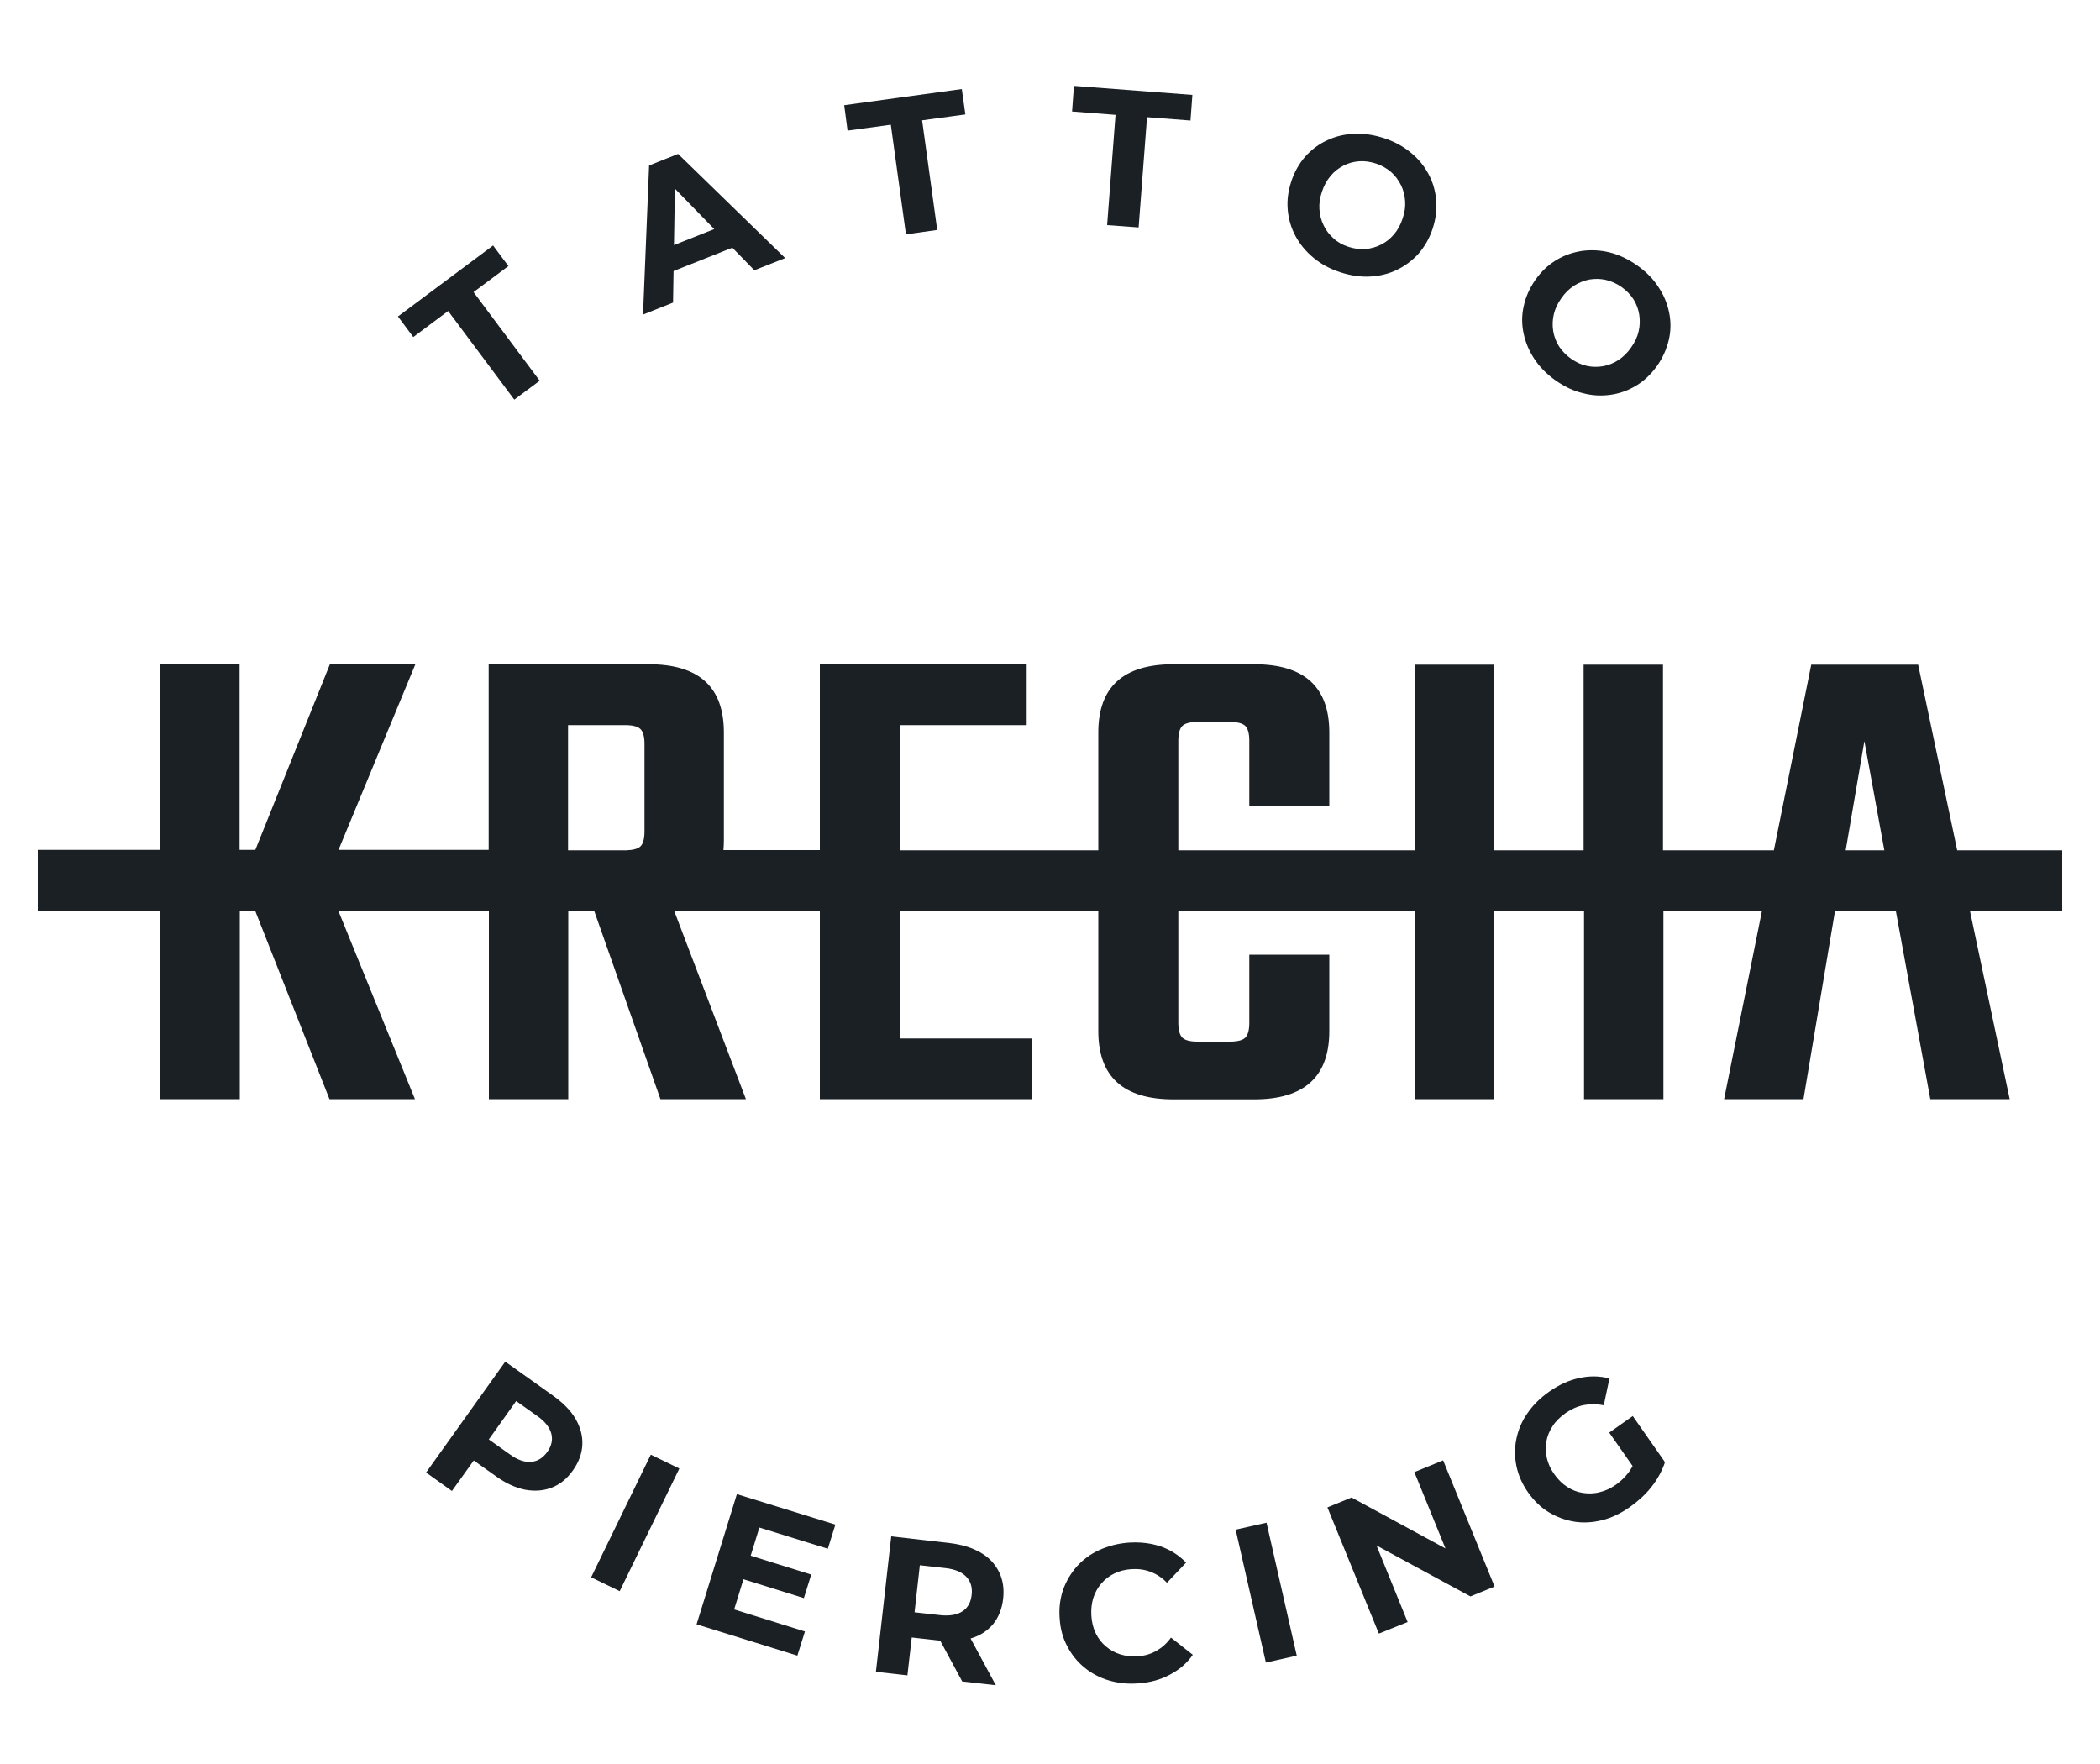 <svg xmlns="http://www.w3.org/2000/svg" xmlns:xlink="http://www.w3.org/1999/xlink" id="Warstwa_1" x="0px" y="0px" viewBox="0 0 1000 840" style="enable-background:new 0 0 1000 840;" xml:space="preserve"><style type="text/css">	.st0{fill:#1B2025;}</style><g>	<path class="st0" d="M982,404.9h-50l-18.6-88.4h-50.9l-17.8,88.4h-52.8v-88.4h-37.8v88.4h-42.7v-88.4h-37.8v88.4H561.1v-52.2  c0-3.5,0.7-5.9,2-7.1c1.3-1.2,3.7-1.8,7.2-1.8h15.4c3.5,0,5.9,0.6,7.2,1.8c1.3,1.2,2,3.6,2,7.1v31.2H633v-35.1  c0-21.7-11.9-32.5-35.8-32.5h-38.4c-23.9,0-35.8,10.8-35.8,32.5v56.1h-94.5v-59.6h60.4v-28.9h-98.5v88.4h-45.9  c0.1-1.5,0.2-3,0.2-4.6v-51.4c0-21.7-11.9-32.5-35.8-32.5h-76.2v88.4h-71.5l36.6-88.4h-40.7l-35.5,88.4h-7.5v-88.4H76.4v88.4H18  v29.2h58.4v89.5h37.8v-89.5h7.4l35.3,89.5h40.7l-36.4-89.5h71.6v89.5h37.8v-89.5H283l31.5,89.5h40.7l-34.1-89.5h69.3v89.5h101.1  v-28.9h-63v-60.6h50.9v0H523v57.1c0,21.7,11.9,32.5,35.8,32.5h38.4c23.9,0,35.8-10.8,35.8-32.5v-36.4h-38.1v32.5  c0,3.5-0.7,5.9-2,7.1c-1.3,1.2-3.7,1.8-7.2,1.8h-15.4c-3.5,0-5.9-0.6-7.2-1.8c-1.3-1.2-2-3.6-2-7.1v-53.2h112.7v89.5h37.8v-89.5  h42.7v89.5h37.8v-89.5h46.9l-18,89.5h37.8l15-89.5h29l16.4,89.5H957l-18.9-89.5H982V404.9z M270.5,345.3h27.2  c3.5,0,5.9,0.6,7.2,1.8c1.3,1.2,2,3.6,2,7.1V396c0,3.5-0.7,5.9-2,7.1c-1.2,1.1-3.5,1.7-6.6,1.8h-27.8V345.3z M887.8,352.9l9.5,52  h-18.4L887.8,352.9z"></path></g><g>	<g>		<g>			<path class="st0" d="M244.9,190.3l-31.5-42.2l-16.6,12.4l-7.3-9.8l45.3-33.8l7.3,9.8l-16.6,12.4l31.5,42.2L244.9,190.3z"></path>			<path class="st0" d="M306.2,149.8l2.9-71l13.8-5.5l51,49.6l-14.7,5.8l-43.3-44.5l5.6-2.2l-1,62.1L306.2,149.8z M314.6,131.5    l-0.7-12l31.2-12.4l7.8,9.2L314.6,131.5z"></path>			<path class="st0" d="M431.4,111.6l-7.2-52.2l-20.6,2.8L402,50.1l56-7.7l1.7,12.1l-20.6,2.8l7.2,52.2L431.4,111.6z"></path>			<path class="st0" d="M527.2,107.2l4-52.5l-20.7-1.6l0.9-12.2l56.4,4.3l-0.9,12.2l-20.7-1.6l-4,52.5L527.2,107.2z"></path>			<path class="st0" d="M638.1,129.6c-4.9-1.6-9.1-3.9-12.7-6.9c-3.6-3-6.4-6.4-8.5-10.3c-2.1-3.9-3.3-8-3.7-12.5s0.2-8.9,1.7-13.5    c1.5-4.6,3.8-8.6,6.7-11.9c3-3.3,6.4-5.9,10.4-7.7c4-1.9,8.3-2.9,12.9-3.1c4.6-0.2,9.3,0.5,14.2,2.1c4.9,1.6,9.1,3.9,12.6,6.8    c3.6,2.9,6.4,6.3,8.5,10.2c2.1,3.9,3.3,8,3.7,12.5s-0.2,9-1.7,13.6c-1.5,4.6-3.8,8.5-6.7,11.9c-3,3.3-6.5,5.9-10.5,7.8    c-4,1.9-8.3,2.9-12.9,3.1C647.6,131.9,642.9,131.2,638.1,129.6z M642,117.5c2.8,0.9,5.5,1.3,8.1,1.1c2.6-0.2,5.1-0.9,7.5-2.1    c2.4-1.2,4.4-2.8,6.2-4.9c1.8-2.1,3.1-4.5,4.1-7.5c1-2.9,1.4-5.7,1.2-8.4c-0.2-2.7-0.8-5.2-2-7.6c-1.2-2.4-2.7-4.4-4.7-6.2    c-2-1.7-4.4-3.1-7.1-4c-2.8-0.9-5.5-1.3-8.1-1.1c-2.7,0.2-5.2,0.9-7.5,2.1c-2.3,1.2-4.4,2.8-6.1,4.9c-1.8,2.1-3.1,4.5-4.1,7.5    c-1,2.9-1.4,5.7-1.2,8.4c0.2,2.7,0.8,5.2,2,7.6c1.1,2.4,2.7,4.4,4.7,6.2C636.9,115.3,639.3,116.6,642,117.5z"></path>			<path class="st0" d="M740.8,181.2c-4.2-3-7.6-6.4-10.1-10.2c-2.6-3.9-4.3-8-5.2-12.3c-0.9-4.3-0.9-8.7,0.1-13    c0.9-4.3,2.8-8.5,5.5-12.4c2.8-4,6.1-7.1,9.9-9.4c3.8-2.3,7.8-3.7,12.2-4.4c4.4-0.6,8.8-0.4,13.3,0.7c4.5,1.1,8.8,3.2,13,6.1    c4.2,3,7.6,6.3,10.1,10.2c2.6,3.8,4.3,7.9,5.2,12.2c0.9,4.3,0.9,8.7-0.1,13s-2.8,8.5-5.6,12.5c-2.8,3.9-6.1,7.1-9.9,9.4    c-3.8,2.3-7.9,3.8-12.3,4.4c-4.4,0.6-8.8,0.4-13.2-0.8C749.3,186.2,745,184.1,740.8,181.2z M748.1,170.8c2.4,1.7,4.8,2.8,7.4,3.4    c2.6,0.6,5.2,0.6,7.8,0.2c2.6-0.5,5-1.4,7.3-2.9c2.3-1.5,4.3-3.4,6.1-6c1.8-2.5,3-5.1,3.6-7.7s0.7-5.3,0.3-7.9    c-0.4-2.6-1.3-5-2.7-7.3c-1.4-2.2-3.3-4.2-5.7-5.9c-2.4-1.7-4.9-2.8-7.5-3.4c-2.6-0.6-5.2-0.6-7.8-0.2c-2.6,0.5-5,1.5-7.3,2.9    c-2.3,1.5-4.3,3.4-6.1,6c-1.8,2.5-3,5.1-3.6,7.7s-0.7,5.2-0.3,7.8c0.4,2.6,1.3,5,2.7,7.3C743.8,167.1,745.7,169.1,748.1,170.8z"></path>		</g>	</g></g><g>	<g>		<g>			<path class="st0" d="M202.9,701.2l37.7-52.8l22.9,16.3c4.7,3.4,8.3,7,10.6,11c2.3,4,3.4,8.1,3.2,12.3c-0.2,4.2-1.7,8.3-4.5,12.2    c-2.8,4-6.2,6.7-10.1,8.2c-3.9,1.5-8.1,1.8-12.6,1c-4.5-0.9-9.2-3-13.9-6.4L220,691.5l9.5-1.5L215.2,710L202.9,701.2z     M228.6,691.3l-1.4-9.8l15.5,11c3.7,2.7,7.1,3.9,10.2,3.6c3.1-0.2,5.6-1.8,7.7-4.7c2.1-2.9,2.7-5.9,1.9-8.8    c-0.8-2.9-3-5.8-6.8-8.4l-15.5-11l9.7-1.8L228.6,691.3z"></path>			<path class="st0" d="M281.5,751.1l28.4-58.4l13.6,6.6l-28.4,58.4L281.5,751.1z"></path>			<path class="st0" d="M349.6,766.4l33.7,10.5l-3.6,11.5l-48-14.9l19.2-62l46.9,14.5l-3.6,11.5l-32.6-10.1L349.6,766.4z     M356.5,740.5l29.8,9.3l-3.5,11.2l-29.8-9.3L356.5,740.5z"></path>			<path class="st0" d="M417.1,796.1l7.3-64.5l27.9,3.2c5.8,0.7,10.6,2.2,14.6,4.5c4,2.3,6.9,5.4,8.8,9.2c1.9,3.8,2.5,8,2,12.8    c-0.6,4.9-2.2,8.9-4.8,12.1c-2.7,3.2-6.2,5.5-10.6,6.8c-4.4,1.3-9.5,1.7-15.2,1l-19.7-2.2l7.5-5.7l-2.8,24.5L417.1,796.1z     M434.7,774.9l-6-7.9l18.9,2.1c4.5,0.5,8.1-0.1,10.7-1.8c2.6-1.7,4-4.3,4.4-7.9c0.4-3.6-0.5-6.4-2.6-8.6c-2.1-2.2-5.4-3.6-10-4.1    l-18.9-2.1l7.6-6.3L434.7,774.9z M458.2,800.7l-13.6-25.2l16,1.8l13.6,25.2L458.2,800.7z"></path>			<path class="st0" d="M542.1,801.6c-5,0.4-9.7-0.1-14.1-1.4c-4.4-1.3-8.3-3.4-11.7-6.2s-6.1-6.2-8.1-10.1    c-2.1-3.9-3.3-8.3-3.6-13.2c-0.4-4.9,0.2-9.4,1.6-13.6c1.5-4.2,3.7-7.9,6.6-11.2c3-3.3,6.5-5.9,10.7-7.8    c4.2-1.9,8.7-3.1,13.7-3.5c5.6-0.4,10.8,0.2,15.5,1.8c4.7,1.6,8.7,4.2,12.1,7.7l-9.1,9.6c-2.3-2.4-4.9-4.1-7.8-5.2    c-2.8-1.1-5.9-1.5-9.1-1.3c-3,0.2-5.8,0.9-8.2,2.1c-2.5,1.2-4.5,2.8-6.2,4.8s-3,4.3-3.8,6.9c-0.8,2.6-1.1,5.4-0.9,8.5    c0.2,3.1,0.9,5.8,2.1,8.3c1.2,2.5,2.8,4.5,4.8,6.2c2,1.7,4.3,3,6.9,3.8c2.6,0.8,5.4,1.1,8.4,0.9c3.2-0.2,6.1-1.1,8.8-2.6    c2.6-1.5,5-3.6,6.9-6.3l10.4,8.2c-2.8,4-6.4,7.1-10.8,9.4C552.8,799.8,547.8,801.2,542.1,801.6z"></path>			<path class="st0" d="M602.8,791.7l-14.4-63.3l14.7-3.3l14.4,63.3L602.8,791.7z"></path>			<path class="st0" d="M656.6,777.9l-24.5-60.1l11.5-4.7l53.1,28.8l-5.6,2.3L673.5,701l13.7-5.6l24.5,60.1l-11.5,4.7l-53.1-28.8    l5.6-2.3l17.6,43.3L656.6,777.9z"></path>			<path class="st0" d="M775.9,717.8c-4.2,2.9-8.5,5-13,6.1c-4.5,1.1-8.9,1.4-13.2,0.7s-8.4-2.2-12.2-4.5s-7.1-5.5-9.9-9.5    c-2.8-4-4.6-8.2-5.5-12.5c-0.9-4.4-0.9-8.7,0-13c0.9-4.3,2.6-8.4,5.3-12.2c2.6-3.8,6-7.2,10.3-10.2c4.7-3.3,9.5-5.5,14.4-6.5    c4.9-1.1,9.6-1,14.3,0.2l-2.7,12.8c-3.4-0.7-6.6-0.7-9.6-0.1c-3,0.6-5.8,1.9-8.6,3.8c-2.5,1.8-4.6,3.8-6.1,6.1    c-1.5,2.3-2.6,4.8-3,7.4c-0.5,2.6-0.4,5.2,0.2,7.9c0.6,2.7,1.8,5.3,3.6,7.8c1.7,2.4,3.7,4.4,6,5.9c2.3,1.5,4.8,2.5,7.4,2.9    c2.6,0.4,5.3,0.4,8-0.3c2.7-0.6,5.3-1.8,7.9-3.6c2.4-1.7,4.5-3.8,6.3-6.2c1.7-2.4,3-5.3,3.9-8.7l13.2,4    c-1.4,4.3-3.6,8.3-6.6,12.1S779.7,715.1,775.9,717.8z M780.3,702.2l-14-20l11.2-7.9l15.1,21.6L780.3,702.2z"></path>		</g>	</g></g></svg>